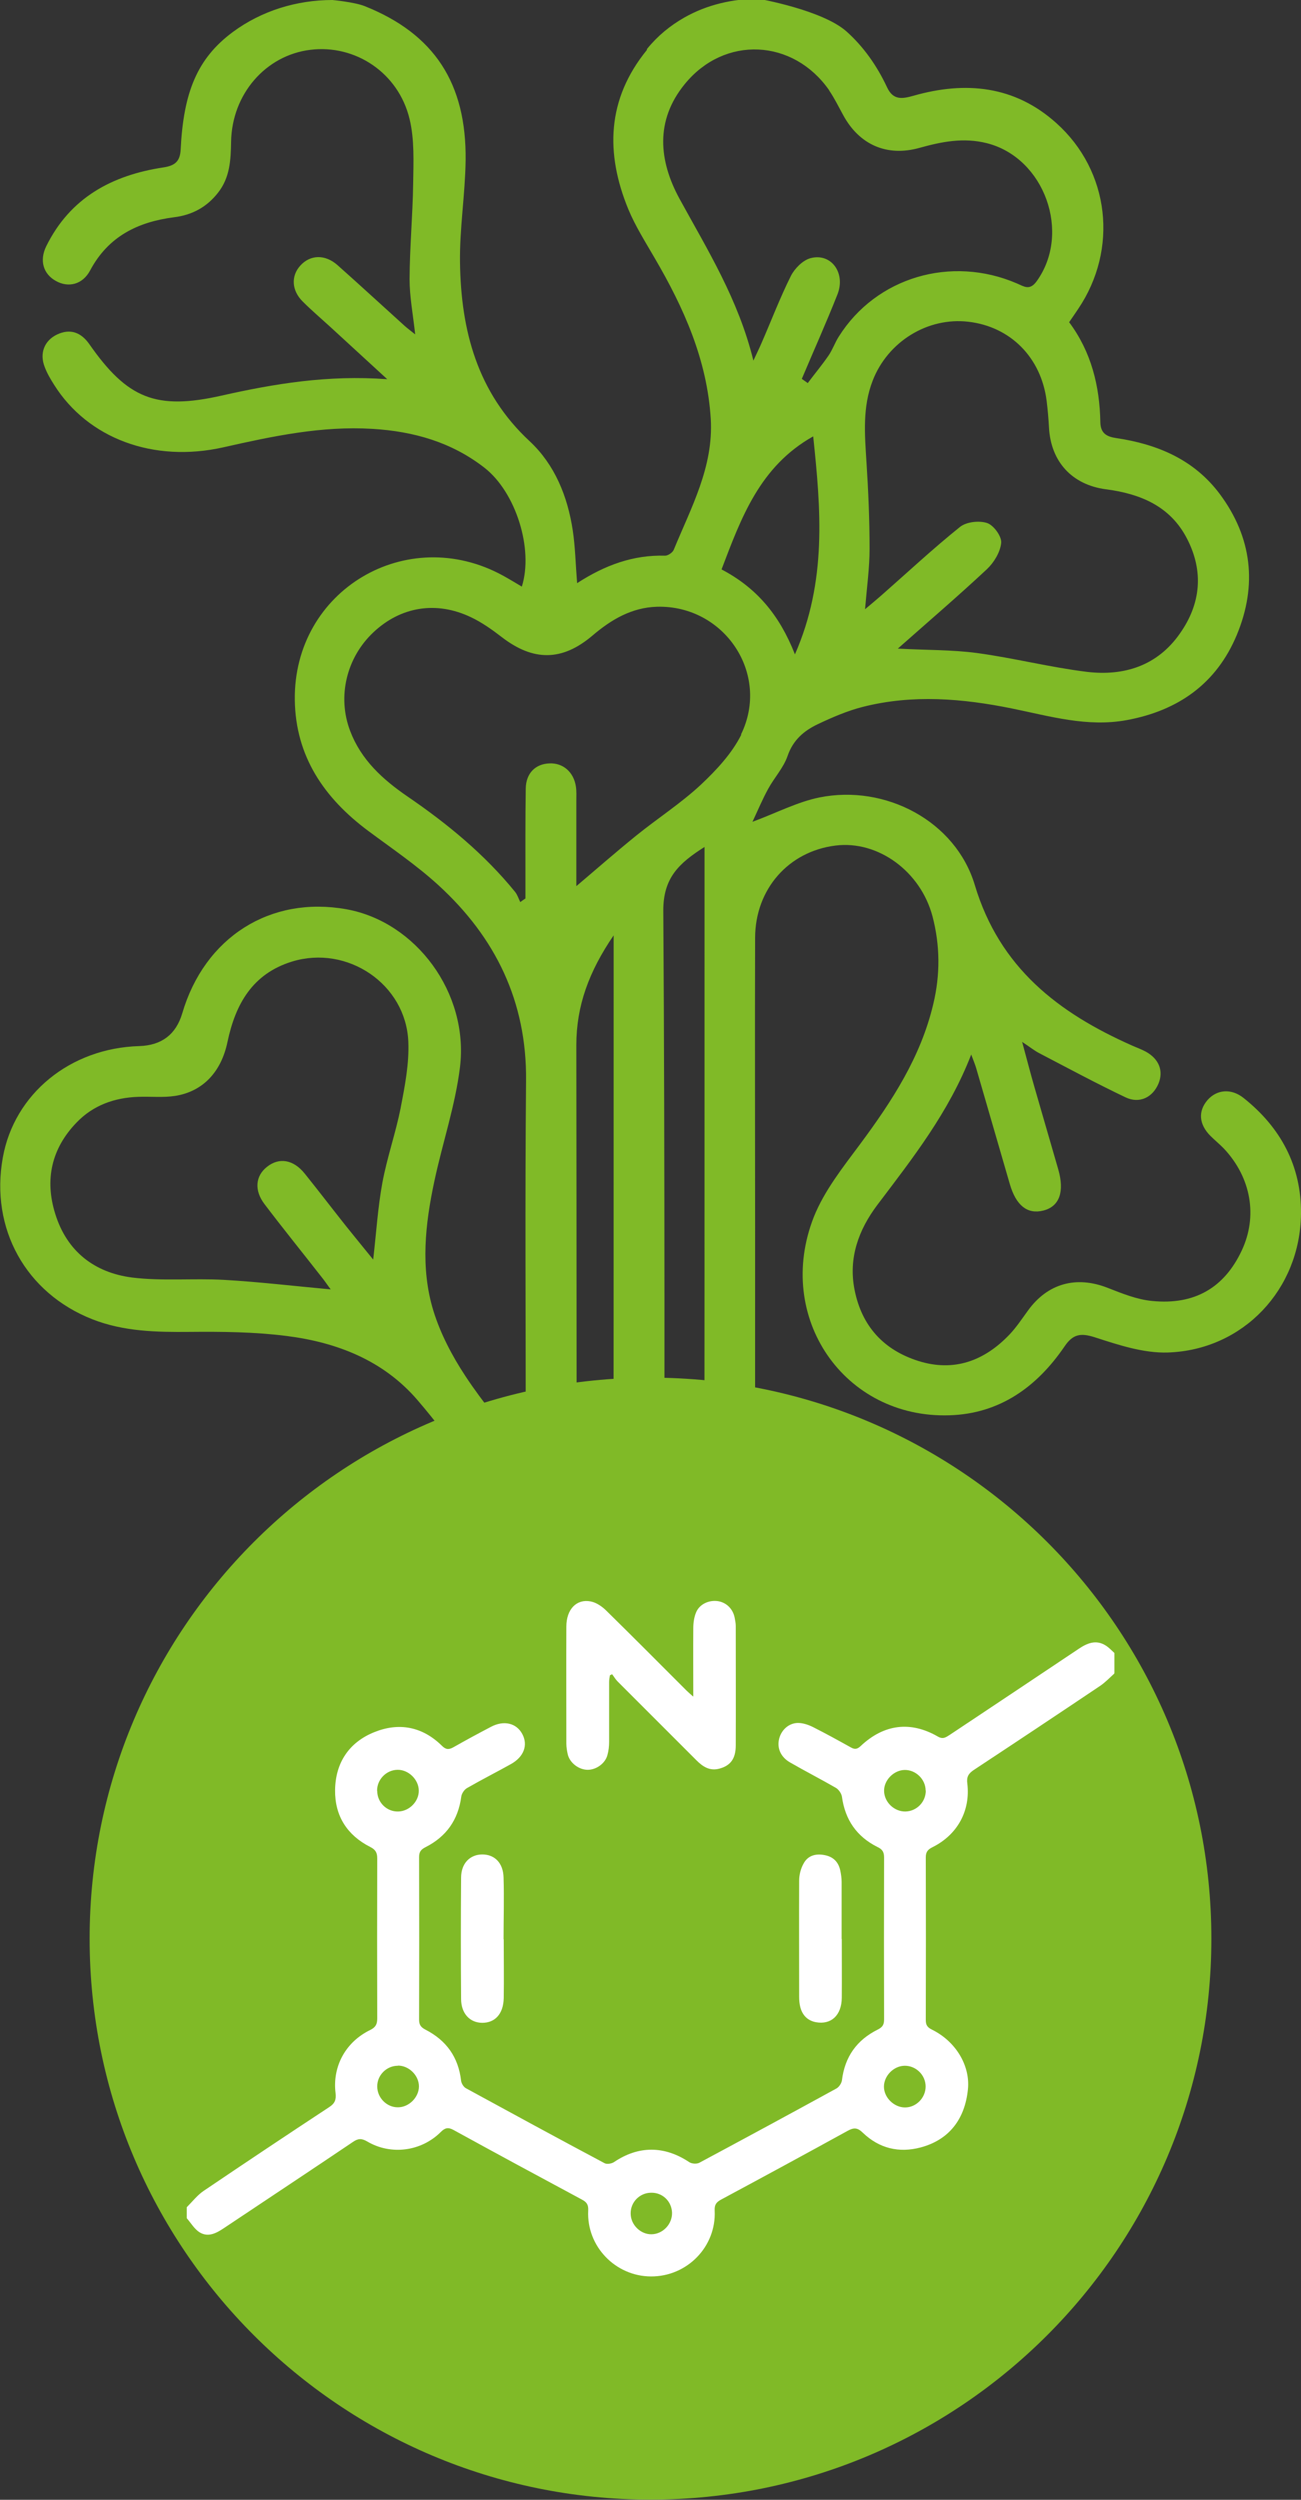 <?xml version="1.0" encoding="UTF-8"?>
<svg xmlns="http://www.w3.org/2000/svg" id="Capa_2" viewBox="0 0 83.32 160.06">
  <rect x="0" y="0" width="83.32" height="160.06" fill="#333333" stroke="none"/>
  <defs>
    <style>
      .cls-1 {
        fill: #fff;
      }

      .cls-2 {
        fill: #80ba27;
      }
    </style>
  </defs>
  <g id="Modo_de_aislamiento">
    <g>
      <path class="cls-2" d="M41.42,3.21c-2.55,3.14-2.66,6.59-1.18,10.19.45,1.08,1.09,2.09,1.68,3.11,1.88,3.21,3.37,6.54,3.6,10.32.18,3.07-1.26,5.67-2.37,8.37-.07.18-.37.38-.55.38-2.04-.06-3.85.6-5.64,1.76-.1-1.26-.12-2.33-.28-3.39-.33-2.17-1.15-4.2-2.76-5.7-3.36-3.12-4.4-7.1-4.46-11.45-.03-2.17.33-4.35.36-6.53.06-4.93-2-8.1-6.47-9.88-.66-.26-2.06-.39-2.06-.39-2.29,0-4.54.69-6.38,2.05-2.28,1.69-3.16,3.86-3.34,7.53-.04.77-.38,1.03-1.11,1.14-3.29.5-5.97,1.94-7.5,5.05-.45.92-.18,1.78.62,2.22.8.45,1.71.23,2.19-.67,1.16-2.18,3.05-3.11,5.38-3.41,1.15-.14,2.1-.65,2.82-1.58.76-.97.81-2.09.83-3.25.05-3.06,2.22-5.54,5.07-5.89,2.88-.36,5.65,1.47,6.36,4.43.32,1.32.25,2.76.23,4.14-.03,2.04-.22,4.07-.23,6.11,0,1.13.22,2.26.36,3.54-.3-.24-.49-.38-.67-.54-1.44-1.3-2.86-2.61-4.3-3.89-.8-.71-1.75-.68-2.39.03-.6.66-.56,1.59.16,2.3.56.56,1.16,1.07,1.74,1.6,1.14,1.05,2.29,2.1,3.67,3.37-3.83-.28-7.22.29-10.61,1.05-4.2.95-6.04.19-8.48-3.31-.51-.72-1.2-1.01-2.06-.6-.81.39-1.13,1.2-.79,2.07.15.4.37.78.6,1.14,2.16,3.44,6.36,5.02,10.85,4.01,3.15-.71,6.29-1.38,9.55-1.18,2.63.16,5.07.85,7.18,2.5,1.99,1.56,3.14,5.18,2.38,7.6-.41-.24-.8-.48-1.2-.7-6.16-3.38-13.43.93-13.34,7.96.05,3.61,1.88,6.28,4.7,8.38,1.52,1.13,3.1,2.2,4.5,3.48,3.65,3.34,5.66,7.44,5.61,12.51-.07,7.56-.02,15.12-.02,22.68v1.34c-1.4-1.83-2.75-3.4-3.87-5.11-.85-1.29-1.6-2.72-2.05-4.19-.83-2.73-.52-5.53.07-8.29.52-2.44,1.34-4.84,1.64-7.3.57-4.75-2.83-9.3-7.27-10.1-4.88-.88-9.09,1.79-10.52,6.67q-.6,2.02-2.75,2.09c-4.43.13-8.01,3.06-8.74,7.14-.82,4.55,1.47,8.67,5.73,10.35,2.01.79,4.1.83,6.23.81,2.07-.02,4.16,0,6.21.26,3.23.41,6.2,1.56,8.39,4.11,4.49,5.24,7.56,11.04,6.95,18.23-.08.97.27,1.67,1.11,2.14.36-.01.74-.02,1.1-.03.8-.53,1.05-1.28,1.05-2.24-.03-13.61-.02-27.22-.04-40.83,0-2.52.81-4.72,2.39-7.03v1.45c0,15.47,0,30.94-.02,46.42,0,.98.23,1.74,1.09,2.25.35,0,.72,0,1.07.01.89-.5,1.12-1.26,1.12-2.26-.02-16.48.03-32.96-.08-49.44-.01-2.11,1-3.05,2.64-4.09v1.38c0,17.34,0,34.68-.01,52.01,0,1.01.19,1.83,1.08,2.38.34.02.62.04.95.06,1-.48,1.24-1.26,1.24-2.29-.03-9.75-.02-19.49-.02-29.24,0-6.16-.02-12.33,0-18.49.01-3.12,2.15-5.53,5.15-5.9,2.73-.34,5.45,1.66,6.21,4.53.49,1.87.5,3.74.05,5.62-.8,3.39-2.64,6.21-4.68,8.96-1.1,1.48-2.3,2.99-2.97,4.67-2.53,6.43,1.95,12.92,8.69,12.7,3.21-.1,5.59-1.81,7.36-4.4.54-.8,1.03-.89,1.96-.59,1.51.49,3.12,1.02,4.66.97,4.83-.16,8.48-4.04,8.53-8.88.03-3.06-1.3-5.53-3.68-7.42-.79-.63-1.72-.54-2.31.14-.61.71-.55,1.55.19,2.29.28.28.59.53.86.81,1.75,1.86,2.18,4.34,1.14,6.54-1.11,2.36-3,3.49-5.73,3.22-.97-.09-1.93-.48-2.85-.84-2.01-.79-3.85-.29-5.11,1.46-.38.52-.74,1.07-1.18,1.53-1.61,1.69-3.56,2.41-5.84,1.69-2.21-.7-3.62-2.22-4.08-4.55-.41-2.05.27-3.86,1.45-5.43,2.26-2.99,4.59-5.94,6.02-9.64.15.41.25.64.32.88.72,2.47,1.43,4.94,2.15,7.41.4,1.38,1.13,1.96,2.15,1.7,1.03-.26,1.37-1.2.95-2.65-.5-1.75-1.02-3.5-1.52-5.25-.26-.9-.49-1.8-.79-2.9.5.33.78.56,1.09.72,1.84.96,3.66,1.94,5.53,2.83.9.43,1.74,0,2.11-.87.34-.82.04-1.59-.82-2.06-.28-.15-.59-.26-.88-.39-4.71-2.09-8.47-4.97-10.06-10.27-1.23-4.11-5.74-6.46-9.95-5.61-1.39.28-2.71.97-4.29,1.56.35-.75.64-1.44,1-2.1.39-.72.99-1.36,1.25-2.12.35-1.02,1.05-1.61,1.93-2.03.93-.44,1.9-.86,2.89-1.11,3.19-.81,6.39-.54,9.58.11,2.41.49,4.79,1.2,7.31.74,3.31-.61,5.76-2.34,7.06-5.46,1.32-3.18.98-6.24-1.1-9.03-1.65-2.2-3.99-3.18-6.62-3.57-.62-.09-1-.31-1.02-.99-.04-2.34-.58-4.53-2-6.43.22-.32.4-.58.58-.85,2.58-3.82,2.03-8.83-1.4-11.9-2.67-2.4-5.82-2.7-9.15-1.75-.74.21-1.3.29-1.69-.54-.66-1.41-1.52-2.61-2.59-3.57-1.54-1.38-5.64-2.1-5.64-2.1-1.66,0-3.3.38-4.75,1.2-.91.52-1.71,1.17-2.39,2.01M25.66,70.94c-.32,1.61-.87,3.17-1.17,4.78-.29,1.58-.39,3.19-.59,4.93-.59-.73-1.16-1.42-1.72-2.12-.89-1.12-1.76-2.26-2.66-3.38-.73-.91-1.65-1.06-2.43-.43-.73.58-.82,1.5-.15,2.38,1.19,1.57,2.43,3.1,3.64,4.65.22.27.41.56.6.81-2.3-.21-4.56-.48-6.83-.61-1.96-.11-3.95.09-5.89-.15-2.4-.31-4.17-1.66-4.92-4.07-.69-2.2-.24-4.19,1.36-5.85,1.06-1.11,2.44-1.6,3.96-1.65.79-.03,1.59.06,2.36-.06,1.77-.28,2.95-1.53,3.35-3.46.51-2.42,1.6-4.36,4.13-5.14,3.54-1.09,7.3,1.44,7.45,5.13.06,1.4-.22,2.84-.49,4.23M47.48,47.03c-.6,1.21-1.6,2.28-2.6,3.22-1.28,1.19-2.77,2.15-4.13,3.25-1.36,1.1-2.68,2.26-3.84,3.24,0-1.5,0-3.46,0-5.43,0-.32.02-.65-.03-.96-.14-.92-.83-1.51-1.69-1.47-.89.03-1.5.62-1.52,1.6-.03,2.01-.02,4.01-.02,6.02v1.03c-.11.07-.22.15-.33.23-.11-.22-.18-.46-.33-.65-1.96-2.41-4.33-4.36-6.89-6.11-1.59-1.09-2.98-2.35-3.68-4.21-.83-2.19-.23-4.68,1.49-6.3,1.75-1.65,4.03-2.03,6.25-.97.7.33,1.36.8,1.97,1.27,2.02,1.56,3.87,1.56,5.82-.1,1.2-1.02,2.5-1.79,4.12-1.84,4.32-.12,7.29,4.31,5.38,8.19M50.91,41.9c-1-2.56-2.49-4.28-4.7-5.44,1.26-3.31,2.45-6.6,5.87-8.52.49,4.68.89,9.26-1.17,13.96M70.84,31.33c2.2.29,4.11,1.08,5.18,3.16,1.08,2.09.89,4.17-.46,6.08-1.44,2.06-3.57,2.73-5.94,2.45-2.37-.29-4.7-.89-7.07-1.21-1.59-.21-3.21-.18-5.05-.28,1.99-1.76,3.88-3.38,5.7-5.08.46-.43.86-1.1.92-1.69.04-.41-.48-1.13-.9-1.27-.51-.17-1.33-.08-1.74.25-1.73,1.39-3.36,2.91-5.02,4.37-.29.25-.58.5-1.06.9.12-1.44.29-2.65.29-3.87,0-1.86-.08-3.72-.2-5.57-.11-1.76-.26-3.5.4-5.2.97-2.5,3.52-4.07,6.12-3.77,2.7.31,4.67,2.29,5.02,5.07.07.57.12,1.14.15,1.71.12,2.18,1.47,3.66,3.65,3.95M53.1,5.79c.34.5.61,1.05.9,1.58,1.03,1.9,2.8,2.68,4.88,2.1,1.43-.4,2.83-.68,4.33-.3,3.69.94,5.41,5.75,3.18,8.84-.45.62-.81.33-1.26.14-4.22-1.82-9.02-.4-11.41,3.4-.25.39-.4.84-.66,1.22-.42.61-.89,1.17-1.33,1.76-.12-.09-.25-.18-.38-.27.76-1.8,1.56-3.58,2.28-5.4.55-1.38-.4-2.68-1.72-2.33-.49.13-1.02.66-1.26,1.14-.7,1.4-1.26,2.88-1.89,4.32-.12.28-.26.56-.51,1.1-.96-3.92-2.94-7.09-4.73-10.36-1.33-2.44-1.57-5.01.33-7.34,2.54-3.13,6.95-2.92,9.26.4"></path>
      <path class="cls-2" d="M77.58,124.13c0,19.84-16.08,35.92-35.92,35.92S5.74,143.97,5.74,124.13s16.08-35.92,35.92-35.92,35.92,16.08,35.92,35.92"></path>
      <path class="cls-1" d="M71.36,107.16c-.3.27-.58.57-.91.79-2.68,1.8-5.37,3.59-8.07,5.37-.35.23-.49.45-.43.88.21,1.75-.64,3.29-2.24,4.08-.3.15-.42.31-.42.65.01,3.47.01,6.93,0,10.4,0,.31.08.47.38.62,1.54.75,2.47,2.31,2.32,3.82-.19,1.93-1.22,3.25-3.03,3.73-1.39.37-2.66.06-3.7-.94-.35-.34-.58-.34-.98-.12-2.69,1.48-5.4,2.95-8.1,4.4-.31.17-.43.33-.41.71.11,2.3-1.76,4.22-4.08,4.21-2.28-.01-4.13-1.93-4.02-4.21.02-.37-.08-.54-.4-.71-2.74-1.47-5.48-2.95-8.21-4.45-.36-.2-.56-.15-.84.13-1.25,1.24-3.19,1.49-4.7.6-.36-.21-.59-.2-.92.03-2.74,1.85-5.5,3.67-8.25,5.51-.49.33-1.01.61-1.56.28-.34-.21-.56-.6-.83-.91v-.7c.36-.36.68-.78,1.1-1.06,2.66-1.8,5.33-3.58,8.02-5.35.36-.23.46-.47.41-.9-.21-1.71.65-3.28,2.22-4.04.36-.18.45-.38.45-.75-.01-3.41-.01-6.82,0-10.23,0-.37-.1-.56-.45-.74-1.48-.75-2.27-1.99-2.25-3.64.02-1.74.89-3.06,2.51-3.71,1.58-.64,3.08-.36,4.33.87.26.26.45.26.75.09.79-.45,1.59-.88,2.39-1.3.83-.44,1.64-.24,2.01.46.38.71.1,1.47-.74,1.93-.93.52-1.88,1-2.8,1.53-.18.1-.35.36-.37.56-.2,1.48-.96,2.55-2.28,3.22-.3.15-.42.3-.42.64.01,3.47.01,6.93,0,10.4,0,.33.1.49.41.65,1.33.68,2.11,1.76,2.28,3.27.02.17.16.4.31.48,2.95,1.61,5.91,3.22,8.88,4.8.15.08.45.03.6-.07,1.57-1.06,3.22-1.06,4.82,0,.16.11.48.13.65.04,2.93-1.57,5.85-3.15,8.77-4.75.17-.09.33-.33.36-.52.18-1.51.95-2.59,2.3-3.26.32-.16.4-.33.4-.66-.01-3.45-.01-6.9,0-10.34,0-.35-.09-.53-.43-.69-1.32-.66-2.07-1.74-2.27-3.22-.03-.2-.2-.45-.38-.56-.97-.56-1.97-1.07-2.94-1.63-.61-.35-.85-.93-.7-1.52.14-.56.61-1,1.2-1.01.33,0,.68.12.98.27.81.41,1.61.85,2.4,1.29.26.15.42.13.65-.09,1.48-1.39,3.18-1.61,4.93-.6.34.2.53.04.77-.11,2.75-1.83,5.51-3.67,8.26-5.51.54-.36,1.1-.6,1.72-.21.21.13.38.32.56.48v1.28ZM24.16,114.68c0,.73.61,1.33,1.34,1.31.71-.01,1.34-.65,1.32-1.35-.01-.7-.66-1.33-1.36-1.32-.72.01-1.32.62-1.31,1.35M59.28,114.65c0-.72-.63-1.33-1.34-1.32-.7.01-1.34.66-1.32,1.35.01.71.65,1.32,1.36,1.31.73-.01,1.32-.62,1.31-1.35M25.48,132.27c-.73,0-1.33.61-1.32,1.33,0,.72.61,1.34,1.33,1.33.7,0,1.34-.64,1.34-1.34,0-.7-.64-1.33-1.34-1.33M59.28,133.6c0-.73-.61-1.33-1.33-1.33-.71,0-1.34.64-1.34,1.34,0,.7.65,1.33,1.35,1.33.72,0,1.32-.62,1.32-1.34M40.39,141.75c.01.72.65,1.33,1.35,1.31.72-.02,1.31-.65,1.3-1.37-.02-.74-.61-1.31-1.35-1.29-.73.01-1.32.61-1.3,1.35"></path>
      <path class="cls-1" d="M44.4,108.62c0-1.55-.01-2.96,0-4.37,0-.34.05-.7.18-1.01.22-.53.82-.8,1.39-.72.55.08.97.5,1.08,1.06.03.17.07.34.07.52,0,2.55.01,5.11,0,7.66,0,.85-.34,1.29-1.03,1.48-.63.18-1.08-.12-1.49-.53-1.68-1.68-3.37-3.37-5.05-5.05-.14-.14-.23-.31-.35-.46l-.14.07c-.02.14-.05.28-.05.42,0,1.28,0,2.55,0,3.83,0,.29-.03.58-.11.86-.14.53-.71.94-1.26.94-.57,0-1.15-.44-1.28-.99-.05-.22-.09-.46-.09-.69,0-2.5-.01-4.99,0-7.49,0-1.1.65-1.79,1.56-1.61.37.07.74.33,1.02.61,1.71,1.68,3.4,3.38,5.1,5.08.11.11.22.2.44.4"></path>
      <path class="cls-1" d="M32.26,124.17c0,1.26.02,2.52,0,3.77-.02,1.01-.56,1.59-1.39,1.58-.78-.01-1.33-.59-1.34-1.51-.02-2.59-.02-5.19,0-7.78,0-.92.57-1.49,1.36-1.49.79,0,1.34.55,1.36,1.48.04,1.32,0,2.63,0,3.95h0Z"></path>
      <path class="cls-1" d="M53.91,124.15c0,1.26.01,2.52,0,3.77-.01,1.12-.68,1.74-1.66,1.56-.52-.1-.85-.43-.99-.94-.06-.22-.08-.46-.08-.69,0-2.48-.01-4.96,0-7.43,0-.37.1-.77.28-1.09.27-.52.78-.66,1.34-.55.55.1.89.43,1.01.97.05.24.09.5.09.74,0,1.22,0,2.44,0,3.66"></path>
    </g>
  </g>
</svg>
